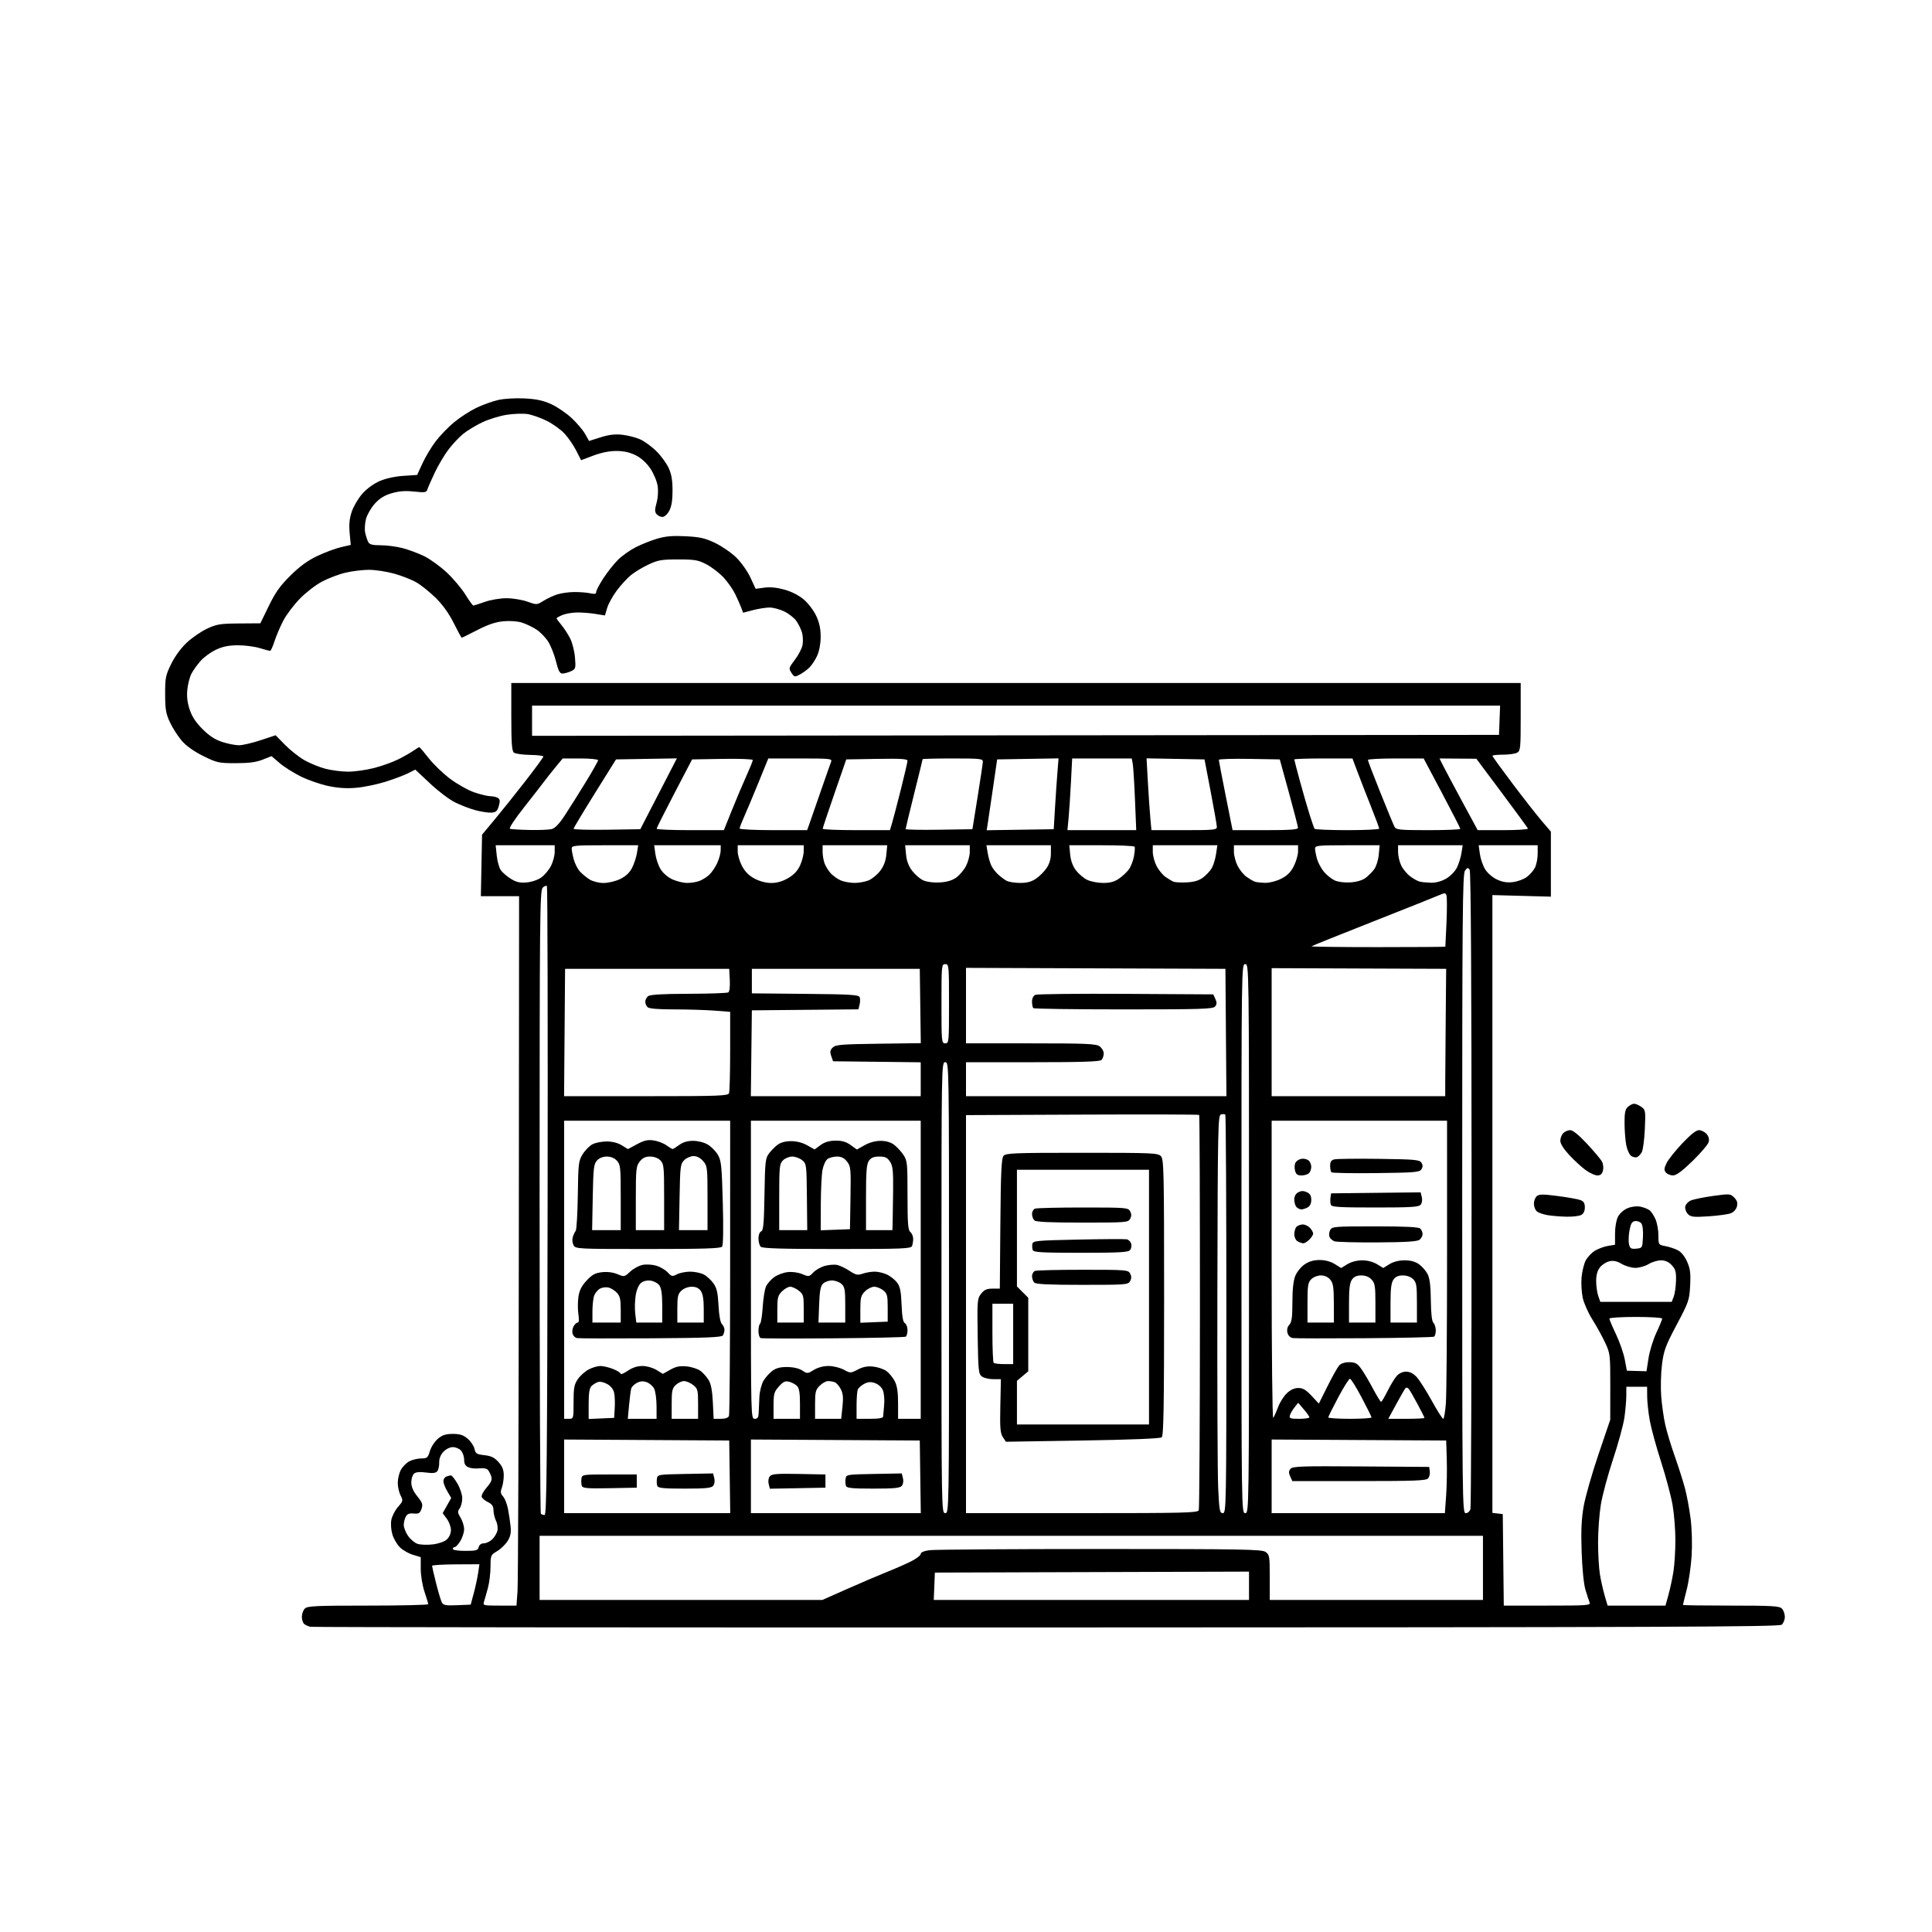 <svg version="1.1" xmlns="http://www.w3.org/2000/svg" xmlns:xlink="http://www.w3.org/1999/xlink" width="1024" height="1024" viewBox="0 0 1024 1024"><path stroke="none" fill="black" fill-rule="evenodd" d="M554.596,862.59C341.143,862.639 165.6,862.478 164.5,862.232C163.4,861.986 161.938,861.328 161.25,860.77C160.562,860.212 160.0,858.492 160.0,856.949C160.0,855.406 160.707,853.436 161.571,852.571C162.934,851.208 167.379,851.0 195.071,851.0C212.632,851.0 226.989,850.663 226.975,850.25C226.962,849.837 226.062,846.843 224.975,843.595C223.857,840.253 223.0,835.004 223.0,831.503L223.0,825.317L218.833,824.068C216.541,823.381 213.432,821.585 211.923,820.077C210.415,818.568 208.632,815.502 207.961,813.264C207.267,810.949 207.034,807.633 207.42,805.575C207.793,803.585 209.381,800.496 210.949,798.711C213.639,795.647 213.717,795.308 212.336,792.672C211.531,791.136 210.85,788.185 210.821,786.113C210.792,784.042 211.504,780.927 212.401,779.191C213.299,777.454 215.354,775.351 216.967,774.517C218.581,773.683 221.427,773.0 223.292,773.0C226.372,773.0 226.792,772.639 227.86,769.074C228.507,766.914 230.413,763.989 232.095,762.574C234.46,760.584 236.252,760.0 240,760.0C243.725,760.0 245.542,760.585 247.85,762.527C249.502,763.917 251.135,766.336 251.479,767.903C252.034,770.432 252.629,770.811 256.77,771.278C260.351,771.681 262.082,772.527 264.218,774.917C266.258,777.201 267.0,779.077 267.0,781.951C267,784.106 266.537,787.087 265.972,788.575C265.153,790.727 265.288,791.661 266.631,793.145C267.559,794.17 268.733,797.145 269.239,799.755C269.745,802.365 270.367,806.525 270.622,809.0C270.97,812.384 270.575,814.316 269.033,816.789C267.905,818.598 265.411,821.005 263.491,822.138C260.107,824.134 260,824.387 259.988,830.349C259.982,833.732 259.375,838.75 258.64,841.5C257.905,844.25 256.98,847.513 256.584,848.75C255.875,850.969 255.988,851.0 264.803,851.0L273.742,851.0L274.301,843.25C274.608,838.987 274.919,754.388 274.992,655.25L275.125,475L264.995,475.0L254.865,475.0L255.183,458.693L255.5,442.386L262.122,434.443C265.765,430.074 273.077,420.928 278.372,414.119C283.668,407.309 288.0,401.396 288.0,400.979C288.0,400.561 284.784,400.171 280.854,400.111C276.923,400.051 273.098,399.497 272.354,398.879C271.308,398.011 271.0,393.69 271.0,379.878L271.0,362.0L538.5,362.0L806.0,362.0L806.0,379.965C806.0,396.703 805.868,398 804.066,398.965C803.002,399.534 799.627,400 796.566,400C793.505,400 791.0,400.265 791.0,400.59C791,400.914 795.803,407.552 801.673,415.34C807.543,423.128 814.518,432.036 817.173,435.136L822,440.772L822.0,458.007L822.0,475.243L806.5,474.827L791.0,474.41L791.0,638.139L791.0,801.867L793.75,802.184L796.5,802.5L796.768,826.75L797.036,851.0L820.125,851.0C841.722,851.0 843.168,850.887 842.495,849.25C842.099,848.288 841.107,845.25 840.29,842.5C839.413,839.547 838.597,831.359 838.297,822.5C837.921,811.42 838.199,805.137 839.358,798.457C840.222,793.484 843.748,781.109 847.195,770.957L853.461,752.5L853.481,735.0C853.5,717.942 853.43,717.35 850.724,711.567C849.197,708.304 846.156,702.797 843.966,699.329C841.776,695.861 839.483,690.686 838.87,687.828C838.257,684.971 837.986,680.088 838.268,676.979C838.55,673.869 839.527,669.881 840.439,668.118C841.351,666.354 843.538,664.026 845.299,662.943C847.059,661.861 850.188,660.698 852.25,660.36L856,659.744L856.0,653.823C856,650.403 856.662,646.621 857.566,644.872C858.452,643.159 860.649,641.209 862.619,640.386C864.682,639.524 867.411,639.177 869.303,639.535C871.061,639.869 873.283,640.719 874.239,641.423C875.196,642.128 876.659,644.332 877.489,646.32C878.32,648.309 879.0,652.15 879,654.857C879,659.743 879.026,659.782 882.715,660.474C884.759,660.858 887.723,661.84 889.303,662.657C891.065,663.568 892.96,665.916 894.205,668.73C895.859,672.47 896.155,674.813 895.808,681.409C895.401,689.122 895.068,690.091 888.677,702.133C882.766,713.273 881.846,715.755 880.897,723.133C880.304,727.735 880.112,735.325 880.469,740.0C880.826,744.675 881.797,751.513 882.627,755.196C883.457,758.879 885.7,766.304 887.613,771.696C889.525,777.088 891.95,784.685 893.003,788.577C894.056,792.469 895.439,799.894 896.076,805.077C896.753,810.579 896.967,818.744 896.589,824.701C896.234,830.312 895.056,838.371 893.972,842.611C892.887,846.851 892,850.473 892.0,850.66C892.0,850.847 903.443,851.0 917.429,851.0C939.212,851.0 943.082,851.225 944.429,852.571C945.293,853.436 946.0,855.406 946,856.949C946,858.492 945.256,860.373 944.346,861.128C942.951,862.285 881.974,862.514 554.596,862.59zM242.296,850.793L249.476,850.5L251.09,844.5C251.977,841.2 253.02,836.38 253.407,833.789L254.111,829.078L241.555,829.142C234.65,829.177 229.0,829.523 229.0,829.912C229.0,830.301 229.953,834.417 231.118,839.06C232.283,843.702 233.659,848.307 234.176,849.293C234.971,850.808 236.225,851.04 242.296,850.793zM867.396,851.0L882.736,851.0L884.327,845.25C885.202,842.087 886.383,836.575 886.952,833.0C887.52,829.425 887.988,821.946 887.992,816.381C887.997,810.816 887.324,802.383 886.497,797.643C885.67,792.902 882.925,782.606 880.396,774.762C877.867,766.918 875.184,757.125 874.434,753.0C873.684,748.875 873.054,743.138 873.035,740.25L873.0,735.0L867.5,735.0L862.0,735.0L861.98,739.75C861.969,742.362 861.511,747.611 860.961,751.414C860.411,755.216 857.707,765.116 854.952,773.414C852.197,781.711 849.282,792.55 848.475,797.5C847.668,802.45 847.009,811.45 847.01,817.5C847.011,823.55 847.446,831.153 847.977,834.395C848.508,837.637 849.643,842.699 850.499,845.645L852.056,851.0L867.396,851.0zM360.937,848.0L435.874,848.0L449.483,841.972C456.967,838.656 466.472,834.6 470.605,832.958C474.738,831.317 480.342,828.847 483.059,827.47C485.777,826.093 488.0,824.36 488.0,823.619C488.0,822.774 489.731,822.035 492.64,821.636C495.191,821.286 535.816,821.0 582.917,821.0C658.808,821.0 668.808,821.177 670.777,822.557C672.863,824.018 673.0,824.848 673.0,836.057L673.0,848.0L729.5,848.0L786.0,848.0L786.0,831.0L786.0,814.0L536.0,814.0L286.0,814.0L286.0,831.0L286.0,848.0L360.937,848.0zM578.456,848.0L662.0,848.0L662.0,840.494L662.0,832.989L578.75,833.244L495.5,833.5L495.206,840.75L494.912,848.0L578.456,848.0zM246.594,822.0C252.346,822.0 253.254,821.745 253.71,820.0C254.033,818.766 255.074,818.0 256.428,818.0C257.635,818.0 259.602,817.088 260.799,815.972C261.996,814.857 263.263,812.799 263.615,811.399C263.97,809.982 263.67,807.665 262.938,806.176C262.214,804.704 261.594,802.161 261.561,800.524C261.515,798.282 260.807,797.214 258.686,796.189C257.138,795.441 255.628,794.194 255.33,793.417C255.032,792.641 256.204,790.392 257.935,788.421C260.254,785.78 260.908,784.265 260.419,782.668C260.054,781.476 259.273,779.898 258.683,779.163C258.012,778.326 256.282,777.988 254.056,778.258C252.1,778.496 249.488,778.237 248.25,777.684C246.638,776.964 246.0,775.826 246.0,773.668C246.0,772.012 245.255,769.835 244.345,768.829C243.435,767.823 241.488,767.0 240.019,767.0C238.47,767.0 236.371,768.04 235.021,769.477C233.506,771.091 232.726,773.085 232.787,775.198C232.837,776.982 232.375,779.048 231.76,779.79C230.948,780.767 229.306,780.955 225.791,780.471C222.545,780.025 220.454,780.208 219.47,781.025C218.662,781.696 218.0,783.791 218.0,785.681C218.0,788.047 218.992,790.352 221.185,793.081C223.927,796.493 224.235,797.424 223.394,799.772C222.572,802.068 221.92,802.452 219.274,802.195C216.959,801.97 215.849,802.414 215.065,803.879C214.479,804.973 214.0,806.957 214.0,808.286C214.0,809.616 215.012,812.199 216.25,814.025C217.488,815.851 219.769,817.766 221.32,818.279C222.87,818.793 226.525,818.915 229.441,818.551C232.598,818.156 235.604,817.086 236.871,815.905C238.13,814.733 239.0,812.695 239.0,810.921C239.0,809.27 238.016,806.589 236.814,804.963L234.628,802.006L236.895,797.973L239.162,793.94L237.081,790.413C235.936,788.473 235.0,786.06 235.0,785.05C235.0,784.04 235.712,782.941 236.582,782.607C237.452,782.273 238.558,782.0 239.04,782.0C239.521,782.0 241.06,783.952 242.458,786.338C243.859,788.729 245.0,792.233 245.0,794.147C245.0,796.056 244.382,798.462 243.628,799.495C242.443,801.115 242.511,801.79 244.124,804.436C245.152,806.121 245.993,808.85 245.993,810.5C245.993,812.15 245.101,814.962 244.011,816.75C242.921,818.538 241.573,820.0 241.015,820.0C240.457,820.0 240.0,820.45 240.0,821.0C240.0,821.566 242.865,822.0 246.594,822.0zM288.661,803.0C289.758,803.0 290.033,774.13 290.244,636.75C290.385,545.312 290.224,470.134 289.886,469.686C289.548,469.238 288.535,469.607 287.636,470.507C286.135,472.008 286.0,485.707 286.0,636.905C286.0,727.524 286.3,801.967 286.667,802.333C287.033,802.7 287.931,803.0 288.661,803.0zM343.022,802.0L387.043,802.0L386.772,782.75L386.5,763.5L342.75,763.239L299.0,762.979L299.0,782.489L299.0,802.0L343.022,802.0zM443.022,802.0L488.043,802.0L487.772,782.75L487.5,763.5L442.75,763.24L398.0,762.979L398.0,782.49L398.0,802.0L443.022,802.0zM501.0,802.0C502.989,802.0 503.0,801.333 503.0,682.5C503.0,563.667 502.989,563.0 501.0,563.0C499.011,563.0 499.0,563.667 499.0,682.5C499.0,801.333 499.011,802.0 501.0,802.0zM573.393,802.0C627.69,802.0 634.854,801.822 635.376,800.463C635.7,799.618 635.977,752.222 635.991,695.138C636.005,638.054 635.825,591.158 635.592,590.925C635.358,590.691 607.455,590.619 573.584,590.765L512.0,591.03L512.0,696.515L512.0,802.0L573.393,802.0zM648.152,802.0C649.938,802.0 650.0,798.443 650.0,696.667C650.0,638.733 649.749,591.082 649.442,590.775C649.135,590.469 648.11,590.42 647.164,590.667C645.554,591.088 645.43,597.056 645.235,683.309C645.12,734.014 645.313,781.462 645.665,788.75C646.243,800.739 646.48,802.0 648.152,802.0zM660.0,802.0C661.991,802.0 662.0,801.333 662.0,656.5C662.0,511.667 661.991,511.0 660.0,511.0C658.009,511.0 658.0,511.667 658.0,656.5C658.0,801.333 658.009,802.0 660.0,802.0zM719.907,802.0L765.813,802.0L766.476,792.75C766.841,787.663 766.995,779.0 766.82,773.5L766.5,763.5L720.25,763.24L674.0,762.98L674.0,782.49L674.0,802.0L719.907,802.0zM776.883,802.0C777.989,802.0 779.018,801.071 779.375,799.75C779.71,798.513 779.975,722.125 779.964,630.0C779.95,521.113 779.596,461.975 778.953,461.0C778.096,459.703 777.762,459.762 776.481,461.441C775.186,463.138 775.0,484.7 775.0,632.691C775.0,797.838 775.046,802.0 776.883,802.0zM323.229,788.778C311.482,789.006 308.86,788.798 308.4,787.6C308.093,786.8 307.99,785.1 308.171,783.823C308.498,781.514 308.59,781.5 323.0,781.5L337.5,781.5L337.5,785.0L337.5,788.5L323.229,788.778zM362.846,789.0C351.72,789.0 348.828,788.714 348.39,787.573C348.088,786.788 347.99,785.1 348.171,783.823C348.496,781.527 348.672,781.497 363.224,781.223L377.949,780.947L378.586,783.486C378.955,784.955 378.703,786.653 377.989,787.513C377.005,788.699 373.936,789.0 362.846,789.0zM422.776,788.777L408.051,789.053L407.414,786.514C407.042,785.031 407.3,783.344 408.033,782.46C409.067,781.214 411.781,780.996 423.395,781.223L437.5,781.5L437.5,785.0L437.5,788.5L422.776,788.777zM462.846,789.0C451.72,789.0 448.828,788.714 448.39,787.573C448.088,786.788 447.99,785.1 448.171,783.823C448.496,781.527 448.672,781.497 463.224,781.223L477.949,780.947L478.586,783.486C478.955,784.955 478.703,786.653 477.989,787.513C477.005,788.699 473.936,789.0 462.846,789.0zM720.356,785.0L684.957,785.0L683.832,782.53C682.969,780.637 683.005,779.699 683.986,778.517C685.103,777.171 689.848,777.009 721.383,777.238L757.5,777.5L757.827,779.805C758.006,781.073 757.614,782.76 756.954,783.555C755.95,784.765 750.003,785.0 720.356,785.0zM573.816,763.5L533.148,764.155L531.52,761.671C530.17,759.61 529.944,756.786 530.196,745.092L530.5,730.997L526.441,730.998C524.209,730.999 521.509,730.362 520.441,729.582C518.652,728.275 518.476,726.613 518.194,708.289C517.901,689.283 517.98,688.295 520.016,685.707C521.679,683.593 522.998,683.0 526.035,683.0L529.925,683.0L530.213,648.652C530.441,621.335 530.781,613.966 531.872,612.652C533.107,611.166 537.287,611.0 573.467,611.0C611.164,611.0 613.794,611.115 615.345,612.829C616.853,614.495 617.0,621.137 617.0,687.706C617.0,745.183 616.732,760.978 615.742,761.799C614.943,762.462 599.637,763.083 573.816,763.5zM574.0,755.0L609.0,755.0L609.0,687.5L609.0,620.0L574.0,620.0L539.0,620.0L539.0,650.923L539.0,681.846L542.0,684.846L545.0,687.846L545.0,707.334L545.0,726.822L542.0,729.347L539.0,731.871L539.0,743.435L539.0,755.0L574.0,755.0zM301.5,752.0C303.978,752.0 304.0,751.923 304.0,743.148C304.0,735.611 304.334,733.806 306.25,730.999C307.488,729.187 310.068,726.87 311.984,725.852C313.901,724.833 316.704,724.0 318.214,724.0C319.724,724.0 322.769,724.724 324.98,725.609C327.191,726.493 329.0,727.635 329.0,728.145C329.0,728.655 330.679,727.931 332.732,726.536C335.201,724.858 337.824,724.001 340.482,724.004C342.788,724.006 345.957,724.896 347.92,726.092L351.34,728.177L355.266,725.971C358.278,724.278 360.299,723.87 363.944,724.221C366.558,724.472 369.851,725.537 371.264,726.589C372.676,727.64 374.636,729.85 375.62,731.5C376.848,733.56 377.539,737.239 377.826,743.25L378.245,752.0L382.015,752.0C384.494,752.0 385.989,751.47 386.379,750.454C386.706,749.604 386.979,714.054 386.987,671.454L387.002,594.0L343.001,594.0L299.0,594.0L299.0,673.0L299.0,752.0L301.5,752.0zM318.75,751.796L325.5,751.5L325.815,746.503C325.988,743.754 325.873,740.137 325.559,738.465C325.192,736.504 323.921,734.794 321.983,733.649C320.246,732.623 318.139,732.139 316.994,732.502C315.904,732.848 314.334,733.809 313.506,734.637C312.416,735.726 312.0,738.348 312.0,744.117L312.0,752.091L318.75,751.796zM340.371,752.0L348.0,752.0L347.985,745.25C347.977,741.538 347.405,737.382 346.714,736.017C346.023,734.651 344.242,733.106 342.756,732.583C340.832,731.907 339.331,732.02 337.544,732.977C336.163,733.716 334.823,735.036 334.567,735.91C334.31,736.785 333.795,740.763 333.421,744.75L332.742,752.0L340.371,752.0zM363.0,752.0L370.0,752.0L370.0,744.073C370.0,736.7 369.816,736 367.365,734.073C365.916,732.933 363.751,732.0 362.554,732.0C361.357,732.0 359.392,732.918 358.189,734.039C356.291,735.807 356.0,737.137 356.0,744.039L356.0,752.0L363.0,752.0zM400.0,752.0C401.564,752.0 402.027,751.292 402.123,748.75C402.191,746.962 402.361,743.161 402.5,740.303C402.64,737.444 403.597,733.666 404.627,731.907C405.657,730.148 407.772,727.762 409.326,726.605C411.379,725.075 413.567,724.515 417.326,724.554C420.543,724.588 423.53,725.287 425.224,726.402C427.867,728.143 428.047,728.134 431.342,726.098C433.441,724.8 436.413,724.0 439.133,724.0C441.578,724.0 445.141,724.864 447.16,725.946C450.766,727.878 450.816,727.878 454.645,725.88C457.4,724.444 459.746,723.999 462.864,724.325C465.265,724.575 468.415,725.649 469.864,726.711C471.314,727.773 473.287,730.185 474.248,732.071C475.494,734.514 475.997,737.872 475.998,743.75L476.0,752.0L482.0,752.0L488.0,752.0L488.0,673.0L488.0,594.0L443.0,594.0L398.0,594.0L398.0,673.0C398.0,751.333 398.017,752.0 400.0,752.0zM417.0,752.0L424.0,752.0L424.0,744.071C424.0,738.2 423.593,735.735 422.43,734.573C421.567,733.709 419.69,732.709 418.26,732.35C416.159,731.823 415.116,732.306 412.83,734.865C410.296,737.7 410.0,738.762 410.0,745.016L410.0,752.0L417.0,752.0zM438.92,752.0L445.841,752.0L446.521,745.645C447.041,740.797 446.831,738.574 445.638,736.267C444.778,734.603 443.346,732.963 442.455,732.621C441.565,732.28 439.953,732.0 438.873,732.0C437.793,732.0 435.805,733.105 434.455,734.455C432.282,736.627 432.0,737.777 432.0,744.455L432.0,752.0L438.92,752.0zM461.0,752.0C465.889,752.0 468.025,751.623 468.084,750.75C468.13,750.062 468.373,747.274 468.624,744.554C468.875,741.834 468.57,738.376 467.946,736.869C467.286,735.275 465.559,733.693 463.816,733.086C461.529,732.288 460.161,732.383 458.031,733.484C456.497,734.277 454.963,735.654 454.621,736.545C454.28,737.435 454.0,741.277 454.0,745.082L454.0,752.0L461.0,752.0zM674.835,751.45C675.294,750.928 676.427,748.439 677.352,745.92C678.278,743.401 680.368,740.064 681.996,738.503C683.976,736.607 686.008,735.667 688.128,735.667C690.556,735.667 692.203,736.635 695.156,739.801L699.012,743.936L703.615,734.718C706.147,729.648 708.914,724.712 709.764,723.75C710.725,722.662 712.746,722.0 715.104,722.0C718.225,722.0 719.325,722.577 721.304,725.25C722.627,727.038 725.444,731.763 727.565,735.75C729.686,739.737 731.682,743.0 732.002,743.0C732.321,743.0 733.867,740.413 735.437,737.25C737.007,734.087 739.204,730.487 740.32,729.25C741.544,727.892 743.508,727.0 745.273,727.0C747.2,727.0 749.102,727.971 750.849,729.847C752.307,731.413 755.895,737.038 758.822,742.347C761.749,747.656 764.5,752.0 764.935,752.0C765.369,752.0 766.005,748.288 766.348,743.75C766.691,739.212 766.971,703.663 766.969,664.75L766.967,594.0L720.483,594.0L674.0,594.0L674.0,673.2C674.0,716.76 674.376,751.972 674.835,751.45zM688.594,752.0C691.567,752.0 694.0,751.646 694.0,751.212C694.0,750.779 692.66,748.866 691.023,746.962L688.046,743.5L686.077,746.0C684.993,747.375 683.9,749.288 683.647,750.25C683.251,751.758 683.936,752.0 688.594,752.0zM715.5,752.0C721.825,752.0 726.974,751.663 726.943,751.25C726.912,750.837 724.537,746.06 721.666,740.633C718.796,735.207 716.019,730.765 715.495,730.763C714.972,730.76 712.179,735.2 709.288,740.629C706.397,746.058 704.025,750.837 704.016,751.25C704.007,751.663 709.175,752.0 715.5,752.0zM745.41,752.0C750.684,752.0 755.0,751.786 755.0,751.525C755.0,751.264 753.368,748.001 751.374,744.275C749.379,740.549 747.283,736.918 746.716,736.208C746.149,735.497 745.359,735.272 744.961,735.708C744.563,736.143 742.343,739.987 740.028,744.25L735.819,752.0L745.41,752.0zM867.476,726.65L872.676,726.8L873.744,719.899C874.331,716.104 876.204,710.024 877.906,706.387C879.608,702.751 881.0,699.376 881.0,698.888C881.0,698.399 874.7,698.0 867.0,698.0C859.3,698.0 853.0,698.403 853.0,698.896C853.0,699.389 854.588,703.136 856.528,707.222C858.469,711.308 860.556,717.317 861.166,720.576L862.276,726.5L867.476,726.65zM532.167,723.0L537.0,723.0L537.0,707.0L537.0,691.0L531.5,691.0L526.0,691.0L526.0,706.333C526.0,714.767 526.3,721.967 526.667,722.333C527.033,722.7 529.508,723.0 532.167,723.0zM344.912,709.33C324.335,709.46 306.734,709.41 305.797,709.219C304.86,709.028 303.823,708.017 303.492,706.973C303.16,705.93 303.38,704.159 303.98,703.038C304.58,701.917 305.556,701.0 306.149,701.0C306.86,701.0 306.997,699.469 306.552,696.5C306.181,694.025 306.194,689.889 306.581,687.309C307.096,683.876 308.262,681.57 310.929,678.71C313.848,675.581 315.47,674.701 319.067,674.296C321.917,673.975 324.908,674.353 327.245,675.329C330.863,676.841 330.985,676.816 334.036,673.966C335.745,672.37 338.729,670.766 340.668,670.402C342.607,670.039 345.864,670.242 347.906,670.854C349.949,671.466 352.641,673.054 353.89,674.383C355.978,676.605 356.374,676.687 358.83,675.405C360.298,674.639 363.435,674.01 365.8,674.006C368.164,674.003 371.391,674.668 372.971,675.485C374.55,676.302 376.862,678.402 378.109,680.153C379.915,682.689 380.467,685.075 380.824,691.876C381.105,697.218 381.783,700.926 382.636,701.779C383.386,702.529 383.993,703.898 383.985,704.821C383.976,705.745 383.599,707.084 383.147,707.797C382.501,708.814 374.268,709.144 344.912,709.33zM441.749,709.332C421.192,709.493 403.839,709.446 403.186,709.229C402.534,709.011 402.0,707.322 402.0,705.476C402.0,703.629 402.386,701.88 402.857,701.588C403.329,701.297 403.954,697.333 404.246,692.779C404.539,688.226 405.329,683.31 406.002,681.855C406.675,680.4 408.592,678.199 410.261,676.965C411.931,675.731 415.156,674.511 417.428,674.255C419.887,673.978 423.03,674.404 425.189,675.306C428.682,676.765 428.904,676.731 431.094,674.4C432.346,673.068 435.147,671.499 437.319,670.914C439.491,670.329 442.446,670.137 443.884,670.486C445.323,670.836 448.225,672.25 450.333,673.63C453.636,675.791 454.589,675.99 457.232,675.069C458.919,674.481 461.791,674.0 463.615,674.0C465.44,674.0 468.41,674.712 470.216,675.582C472.022,676.452 474.4,678.365 475.5,679.832C477.071,681.928 477.575,684.43 477.852,691.5C478.1,697.868 478.612,700.734 479.602,701.3C480.371,701.74 481.0,703.4 481.0,704.991C481.0,706.581 480.578,708.142 480.063,708.461C479.548,708.779 462.307,709.171 441.749,709.332zM723.325,709.285C703.621,709.428 686.488,709.391 685.252,709.203C683.847,708.99 682.77,707.934 682.383,706.39C681.982,704.791 682.334,703.288 683.381,702.131C684.649,700.73 685.0,698.142 685.0,690.191C685.0,683.454 685.509,678.773 686.514,676.27C687.346,674.197 689.567,671.45 691.447,670.167C693.798,668.563 696.293,667.833 699.431,667.833C702.333,667.833 705.241,668.604 707.419,669.95L710.843,672.066L714.171,670.037C716.214,668.791 719.238,668.007 722.0,668.007C724.762,668.007 727.786,668.791 729.829,670.037L733.157,672.066L736.447,670.033C738.539,668.74 741.456,668.0 744.464,668.0C747.648,668.0 750.144,668.679 752.111,670.079C753.716,671.222 755.754,673.557 756.638,675.267C757.792,677.499 758.281,681.411 758.373,689.138C758.457,696.262 758.923,700.323 759.75,701.15C760.438,701.838 761.0,703.633 761.0,705.141C761.0,706.649 760.584,708.139 760.075,708.454C759.566,708.768 743.029,709.142 723.325,709.285zM321.5,701.0L329.0,701.0L329.0,694.189C329.0,688.728 328.598,686.945 326.972,685.201C325.857,684.004 323.874,682.755 322.565,682.427C321.257,682.099 319.223,682.346 318.045,682.976C316.868,683.606 315.476,685.249 314.952,686.626C314.428,688.003 314.0,691.801 314.0,695.065L314.0,701.0L321.5,701.0zM344.129,701.0L351.0,701.0L351.0,692.223C351.0,686.106 350.553,682.807 349.525,681.34C348.714,680.182 346.65,679.029 344.938,678.778C342.955,678.487 341.084,678.921 339.782,679.975C338.529,680.99 337.426,683.538 336.929,686.565C336.484,689.279 336.375,693.638 336.688,696.25L337.258,701.0L344.129,701.0zM366.0,701.0L373.0,701.0L373.0,693.723C373.0,688.754 372.506,685.74 371.443,684.223C370.377,682.7 368.862,682.0 366.632,682.0C364.739,682.0 362.462,682.853 361.189,684.039C359.315,685.785 359.0,687.151 359.0,693.539L359.0,701.0L366.0,701.0zM419.0,701.0L426.0,701.0L426.0,693.573C426.0,686.74 425.789,685.979 423.365,684.073C421.916,682.933 419.871,682.0 418.82,682.0C417.769,682.0 415.805,683.105 414.455,684.455C412.313,686.596 412.0,687.808 412.0,693.955L412.0,701.0L419.0,701.0zM440.903,701.0L448.0,701.0L448.0,691.655C448.0,683.56 447.731,682.066 445.987,680.488C444.88,679.486 442.609,678.667 440.939,678.667C439.27,678.667 437.139,679.432 436.202,680.367C434.899,681.67 434.419,684.285 434.153,691.534L433.807,701.0L440.903,701.0zM463.25,700.794L470.5,700.5L470.5,693.161C470.5,686.654 470.232,685.605 468.139,683.911C466.841,682.86 464.683,682.0 463.344,682.0C462.005,682.0 459.805,683.105 458.455,684.455C456.31,686.599 456.0,687.805 456.0,693.998L456.0,701.088L463.25,700.794zM700.0,701.0L707.0,701.0L706.967,690.75C706.939,682.221 706.618,680.122 705.056,678.25C703.853,676.807 702.071,676.0 700.09,676.0C698.333,676.0 696.137,676.863 695.0,678.0C693.254,679.746 693.0,681.333 693.0,690.5L693.0,701.0L700.0,701.0zM722.0,701.0L729.0,701.0L729.0,690.689C729.0,681.694 728.74,680.098 726.961,678.189C725.635,676.765 723.732,676.0 721.518,676.0C719.133,676.0 717.647,676.666 716.557,678.223C715.393,679.884 715.0,683.039 715.0,690.723L715.0,701.0L722.0,701.0zM744.0,701.0L751.0,701.0L751.0,690.5C751.0,681.333 750.746,679.746 749.0,678.0C747.774,676.774 745.667,676.0 743.557,676.0C741.132,676.0 739.653,676.658 738.557,678.223C737.393,679.884 737.0,683.039 737.0,690.723L737.0,701.0L744.0,701.0zM867.123,690.0L886.05,690.0L887.112,687.25C887.696,685.737 888.24,681.94 888.32,678.812C888.441,674.062 888.068,672.702 886.058,670.562C884.418,668.816 882.6,668.0 880.35,668.0C878.534,668.0 875.575,668.898 873.774,669.996C871.973,671.094 868.838,671.994 866.807,671.996C864.776,671.998 861.524,671.062 859.581,669.915C857.048,668.421 855.195,668.018 853.036,668.492C851.38,668.856 849.119,670.305 848.012,671.712C846.642,673.454 846.0,675.774 846.0,678.986C846.0,681.579 846.494,685.119 847.098,686.851L848.196,690.0L867.123,690.0zM573.665,681.0C556.126,681.0 549.067,680.667 548.2,679.8C547.54,679.14 547.0,677.613 547.0,676.407C547.0,675.201 547.712,673.941 548.582,673.607C549.452,673.273 560.911,673.0 574.047,673.0C596.906,673.0 597.976,673.086 599.0,675.0C599.76,676.421 599.76,677.579 599.0,679.0C597.975,680.916 596.906,681.0 573.665,681.0zM572.846,664.0C552.076,664.0 547.845,663.76 547.384,662.558C547.08,661.766 546.987,660.303 547.178,659.308C547.497,657.641 549.39,657.461 571.512,657.0C584.705,656.725 596.273,656.661 597.217,656.858C598.161,657.055 599.211,658.089 599.549,659.156C599.888,660.223 599.623,661.749 598.96,662.548C597.966,663.746 593.402,664.0 572.846,664.0zM343.413,662.0C305.857,662.0 305.048,661.958 303.98,659.962C303.38,658.841 303.194,656.929 303.567,655.712C303.94,654.496 304.64,653.003 305.124,652.396C305.607,651.789 306.114,643.239 306.251,633.396C306.485,616.586 306.642,615.271 308.847,611.726C310.137,609.65 312.477,607.287 314.047,606.476C315.616,605.664 319.007,605.0 321.582,605.0C324.536,605.0 327.472,605.747 329.537,607.023L332.809,609.045L337.655,606.45C341.483,604.399 343.34,603.981 346.5,604.457C348.7,604.789 351.719,605.946 353.21,607.03C354.7,608.113 356.18,609.0 356.5,609.0C356.82,609.0 358.4,608.025 360.012,606.833C361.973,605.383 364.398,604.667 367.343,604.667C369.9,604.667 373.145,605.485 375.087,606.619C376.925,607.692 379.345,610.13 380.465,612.035C382.285,615.135 382.563,617.819 383.1,637.5C383.473,651.188 383.333,659.972 382.728,660.75C381.98,661.711 372.901,662.0 343.413,662.0zM443.593,662.0C414.443,662.0 404.093,661.693 403.2,660.8C402.54,660.14 402.0,658.163 402.0,656.407C402.0,654.552 402.603,652.983 403.439,652.662C404.605,652.214 404.937,648.513 405.189,633.125C405.473,615.784 405.679,613.901 407.562,611.382C408.696,609.865 410.766,607.771 412.162,606.728C413.796,605.509 416.345,604.833 419.316,604.833C422.219,604.833 425.384,605.65 427.847,607.034L431.763,609.235L434.866,606.941C437.025,605.344 439.418,604.624 442.735,604.573C446.236,604.519 448.386,605.132 450.841,606.883L454.182,609.266L458.274,606.966C460.803,605.545 464.029,604.667 466.721,604.667C469.516,604.667 472.048,605.386 473.788,606.675C475.28,607.78 477.512,610.172 478.75,611.99C480.88,615.12 481.0,616.267 481.0,633.525C481.0,648.51 481.267,651.977 482.5,653.0C483.325,653.685 484.0,655.278 484.0,656.541C484.0,657.803 483.727,659.548 483.393,660.418C482.854,661.823 478.409,662.0 443.593,662.0zM867.284,661.811C870.462,661.504 870.504,661.431 870.802,655.666C870.986,652.127 870.627,649.255 869.89,648.367C869.222,647.562 867.738,647.038 866.594,647.202C864.971,647.434 864.322,648.546 863.648,652.251C863.172,654.863 863.073,658.153 863.426,659.561C863.973,661.739 864.549,662.075 867.284,661.811zM690.75,658.97C690.062,658.953 688.712,658.481 687.75,657.92C686.755,657.34 686.0,655.715 686.0,654.15C686.0,652.638 686.54,650.86 687.2,650.2C687.86,649.54 689.365,649.0 690.545,649.0C691.725,649.0 693.435,649.823 694.345,650.829C695.255,651.835 696.0,653.185 696.0,653.829C696.0,654.473 695.1,655.9 694.0,657.0C692.9,658.1 691.438,658.986 690.75,658.97zM730.048,658.5C718.605,658.573 708.35,658.304 707.26,657.9C706.17,657.497 704.992,656.422 704.643,655.511C704.293,654.6 704.471,652.988 705.039,651.928C706.011,650.111 707.379,650.0 728.835,650.0C745.208,650.0 751.937,650.337 752.8,651.2C753.46,651.86 754.0,653.155 754.0,654.078C754.0,655 753.292,656.343 752.427,657.06C751.257,658.032 745.53,658.4 730.048,658.5zM321.417,652.0L329.0,652.0L329.0,634.689C329.0,618.649 328.85,617.216 326.961,615.189C325.658,613.79 323.729,613.0 321.616,613.0C319.527,613.0 317.609,613.774 316.405,615.103C314.716,616.967 314.462,619.178 314.167,634.603L313.835,652.0L321.417,652.0zM344.5,652.0L352.0,652.0L352.0,634.5C352.0,618.333 351.848,616.848 350.0,615.0C348.778,613.778 346.667,613.0 344.573,613.0C342.061,613.0 340.591,613.704 339.073,615.635C337.162,618.064 337.0,619.587 337.0,635.135L337.0,652.0L344.5,652.0zM367.436,652.0L375.0,652.0L375.0,635.056C375.0,618.804 374.906,618.002 372.694,615.431C371.217,613.714 369.384,612.75 367.597,612.75C366.062,612.75 363.837,613.718 362.653,614.9C360.641,616.91 360.479,618.192 360.186,634.525L359.871,652.0L367.436,652.0zM420.425,652.0L427.851,652.0L427.675,634.411C427.504,617.232 427.445,616.777 425.139,614.911C423.841,613.86 421.478,613.0 419.889,613.0C418.3,613.0 416.1,613.9 415.0,615.0C413.152,616.848 413.0,618.333 413.0,634.5L413.0,652.0L420.425,652.0zM442.75,651.792L450.5,651.5L450.773,634.915C451.03,619.366 450.916,618.163 448.951,615.665C447.452,613.759 445.933,613.0 443.619,613.0C441.839,613.0 439.577,613.589 438.592,614.309C437.607,615.029 436.416,617.617 435.944,620.059C435.473,622.502 435.068,630.706 435.044,638.292L435.0,652.084L442.75,651.792zM466.0,652.0L473.0,652.0L473.116,648.25C473.181,646.188 473.293,638.63 473.366,631.456C473.479,620.503 473.216,617.979 471.727,615.706C470.299,613.526 469.192,613.0 466.034,613.0C463.116,613.0 461.715,613.569 460.557,615.223C459.294,617.026 459.0,620.703 459.0,634.723L459.0,652.0L466.0,652.0zM573.665,648.0C556.126,648.0 549.067,647.667 548.2,646.8C547.54,646.14 547.0,644.613 547.0,643.407C547.0,642.201 547.712,640.941 548.582,640.607C549.452,640.273 560.911,640.0 574.047,640.0C596.906,640.0 597.976,640.086 599.0,642.0C599.76,643.421 599.76,644.579 599.0,646.0C597.975,647.916 596.906,648.0 573.665,648.0zM830.316,644.875C827.117,644.806 822.626,644.443 820.337,644.069C818.047,643.695 815.459,642.796 814.587,642.072C813.714,641.348 813.0,639.515 813.0,638.0C813.0,636.485 813.699,634.665 814.552,633.956C815.815,632.909 817.906,632.904 825.734,633.928C831.03,634.621 836.407,635.584 837.682,636.069C839.393,636.72 840.0,637.734 840.0,639.94C840.0,641.872 839.316,643.296 838.066,643.965C837.002,644.534 833.514,644.944 830.316,644.875zM905.545,644.675C897.654,645.193 896.178,645.036 894.655,643.512C893.686,642.544 893.03,640.799 893.197,639.635C893.364,638.471 894.625,636.994 896.0,636.353C897.375,635.712 902.675,634.608 907.777,633.899C916.754,632.652 917.122,632.678 919.158,634.714C920.711,636.266 921.09,637.507 920.603,639.444C920.21,641.01 918.88,642.475 917.308,643.073C915.858,643.624 910.565,644.345 905.545,644.675zM689.766,641.0C689.015,641.0 687.86,640.46 687.2,639.8C686.54,639.14 686.0,637.356 686.0,635.835C686.0,634.039 686.745,632.672 688.126,631.932C689.67,631.106 690.904,631.091 692.626,631.876C694.353,632.662 695.0,633.771 695.0,635.943C695.0,637.872 694.315,639.296 693.066,639.965C692.002,640.534 690.517,641.0 689.766,641.0zM728.846,640.0C709.924,640.0 705.842,639.752 705.39,638.573C705.088,637.788 704.99,636.1 705.171,634.823L705.5,632.5L729.226,632.232L752.953,631.964L753.588,634.495C753.954,635.955 753.701,637.655 752.989,638.513C751.963,639.75 747.901,640.0 728.846,640.0zM689.819,623.0C687.643,623.0 686.893,622.422 686.372,620.345C686.005,618.885 686.155,616.973 686.705,616.095C687.255,615.218 688.696,614.353 689.907,614.173C691.119,613.994 692.76,614.386 693.555,615.046C694.35,615.705 695.0,617.225 695.0,618.422C695.0,619.62 694.46,621.14 693.8,621.8C693.14,622.46 691.349,623.0 689.819,623.0zM846.631,623.0C845.349,623.0 842.545,621.719 840.4,620.152C838.255,618.586 834.362,615.006 831.75,612.195C828.743,608.961 827.0,606.179 827.0,604.614C827.0,603.255 827.707,601.436 828.571,600.571C829.436,599.707 831.104,599.0 832.279,599.0C833.643,599.0 836.857,601.62 841.17,606.25C844.885,610.237 848.449,614.478 849.09,615.673C849.731,616.868 849.964,619.006 849.609,620.423C849.145,622.27 848.302,623.0 846.631,623.0zM886.737,623.0C885.366,623.0 883.667,622.303 882.96,621.452C881.905,620.181 881.964,619.299 883.287,616.525C884.173,614.666 887.901,609.963 891.57,606.073C895.95,601.429 899.006,599.0 900.466,599.0C901.689,599.0 903.488,599.882 904.464,600.96C905.603,602.219 906.027,603.754 905.651,605.255C905.329,606.539 901.502,611.057 897.147,615.295C891.57,620.723 888.493,623.0 886.737,623.0zM729.326,621.768C716.7,621.915 706.061,621.728 705.685,621.351C705.308,620.975 705.0,619.4 705.0,617.852C705.0,615.764 705.58,614.896 707.25,614.486C708.487,614.183 719.126,614.062 730.892,614.217C749.992,614.47 752.402,614.687 753.387,616.25C754.191,617.526 754.191,618.474 753.387,619.75C752.397,621.32 749.928,621.527 729.326,621.768zM867.625,613.314C866.838,613.616 865.431,613.304 864.498,612.622C863.565,611.94 862.416,609.383 861.944,606.941C861.473,604.498 861.068,599.307 861.044,595.405C861.009,589.764 861.375,587.971 862.829,586.655C863.835,585.745 865.309,585.0 866.106,585.0C866.903,585.0 868.611,585.74 869.902,586.644C872.159,588.225 872.232,588.677 871.797,598.394C871.548,603.952 870.83,609.46 870.2,610.632C869.571,611.805 868.412,613.012 867.625,613.314zM342.38,581.0C381.038,581.0 385.852,580.827 386.393,579.418C386.727,578.548 387.0,568.49 387.0,557.066L387.0,536.296L378.75,535.654C374.212,535.301 364.627,535.009 357.45,535.006C348.641,535.002 344.01,534.61 343.2,533.8C342.54,533.14 342.0,531.845 342.0,530.922C342.0,530 342.664,528.694 343.476,528.02C344.526,527.149 350.717,526.777 364.933,526.733C375.922,526.699 385.408,526.366 386.012,525.993C386.668,525.587 386.987,522.94 386.805,519.407L386.5,513.5L343.0,513.5L299.5,513.5L299.237,547.25L298.973,581.0L342.38,581.0zM442.981,581.0L488.0,581.0L488.0,572.018L488.0,563.037L464.773,562.768L441.547,562.5L440.575,559.734C439.805,557.544 439.963,556.608 441.335,555.234C442.857,553.711 445.803,553.463 465.555,553.197L488.042,552.893L487.771,533.197L487.5,513.5L443.0,513.5L398.5,513.5L398.5,520.0L398.5,526.5L426.787,526.766C450.727,526.99 455.162,527.26 455.645,528.518C455.959,529.336 455.935,531.121 455.593,532.487L454.97,534.969L426.735,535.234L398.5,535.5L398.231,558.25L397.962,581.0L442.981,581.0zM581.013,581.0L650.027,581.0L649.763,547.25L649.5,513.5L580.75,513.243L512.0,512.986L512.0,532.993L512.0,553.0L546.277,553.0C575.683,553.0 580.871,553.221 582.777,554.557C584,555.413 585.0,557.123 585.0,558.357C585.0,559.591 584.46,561.14 583.8,561.8C582.912,562.688 573.422,563.0 547.3,563.0L512.0,563.0L512.0,572.0L512.0,581.0L581.013,581.0zM720.0,581.0L766.0,581.0L766.007,573.75C766.011,569.763 766.123,554.575 766.257,540.0L766.5,513.5L720.25,513.323L674.0,513.146L674.0,547.073L674.0,581.0L720.0,581.0zM501.0,553.0C502.937,553.0 503.0,552.333 503.0,532.0C503.0,511.667 502.937,511.0 501.0,511.0C499.063,511.0 499.0,511.667 499.0,532.0C499.0,552.333 499.063,553.0 501.0,553.0zM595.544,535.0C569.578,535.0 548.033,534.7 547.667,534.333C547.3,533.967 547.0,532.407 547.0,530.869C547.0,529.169 547.687,527.762 548.75,527.285C549.712,526.853 571.326,526.621 596.78,526.77L643.061,527.039L644.177,529.49C645.028,531.356 644.991,532.306 644.025,533.47C642.918,534.804 636.696,535.0 595.544,535.0zM730.333,502.0C749.95,502.0 766.03,501.887 766.067,501.75C766.104,501.613 766.381,495.772 766.682,488.771C766.984,481.771 766.968,475.359 766.647,474.522C766.131,473.177 765.685,473.17 762.782,474.459C760.977,475.26 745.107,481.59 727.515,488.526C709.924,495.461 695.336,501.33 695.099,501.568C694.861,501.806 710.717,502.0 730.333,502.0zM279.122,467.713C281.769,467.487 285.091,466.359 286.895,465.075C288.628,463.841 290.935,461.087 292.023,458.956C293.11,456.824 294.0,453.487 294.0,451.54L294.0,448.0L278.36,448.0L262.72,448.0L263.285,453.474C263.596,456.485 264.56,459.961 265.428,461.2C266.295,462.439 268.692,464.5 270.753,465.78C273.646,467.578 275.553,468.018 279.122,467.713zM319.934,467.996C322.406,467.998 326.294,467.068 328.718,465.895C331.677,464.462 333.687,462.574 335.007,459.986C336.074,457.895 337.241,454.342 337.601,452.092L338.256,448.0L320.628,448.0C304.504,448.0 303,448.149 303.006,449.75C303.009,450.712 303.502,453.3 304.101,455.5C304.701,457.7 306.161,460.572 307.346,461.883C308.531,463.194 310.85,465.105 312.5,466.129C314.245,467.213 317.354,467.994 319.934,467.996zM364.185,467.978C366.212,467.99 369.137,467.52 370.685,466.933C372.233,466.347 374.572,464.884 375.882,463.683C377.192,462.483 379.095,459.7 380.11,457.5C381.125,455.3 381.966,452.262 381.978,450.75L382.0,448.0L364.364,448.0L346.728,448.0L347.363,452.63C347.712,455.176 348.967,458.829 350.153,460.748C351.405,462.774 354.026,465.016 356.405,466.096C358.657,467.119 362.158,467.966 364.185,467.978zM408.819,468.0C411.865,468.0 414.759,467.159 417.754,465.404C420.803,463.617 422.772,461.513 424.07,458.654C425.107,456.369 425.966,453.038 425.978,451.25L426.0,448.0L408.5,448.0L391.0,448.0L391.0,451.343C391.0,453.181 392.036,456.645 393.303,459.04C394.877,462.016 396.984,464.123 399.96,465.697C402.642,467.116 406.045,468.0 408.819,468.0zM452.782,467.961C455.137,467.982 458.565,467.373 460.4,466.606C462.235,465.839 464.989,463.57 466.519,461.564C468.404,459.093 469.455,456.316 469.778,452.958L470.254,448.0L453.127,448.0L436.0,448.0L436.0,451.435C436.0,453.324 436.48,456.137 437.067,457.685C437.653,459.233 439.116,461.57 440.317,462.877C441.517,464.185 443.85,465.855 445.5,466.588C447.15,467.322 450.427,467.939 452.782,467.961zM498.065,467.715C501.878,467.499 504.641,466.68 506.838,465.115C508.602,463.859 510.935,461.087 512.023,458.956C513.11,456.824 514.0,453.487 514.0,451.54L514.0,448.0L496.873,448.0L479.746,448.0L480.222,452.958C480.544,456.314 481.596,459.093 483.478,461.56C485.007,463.565 487.663,465.841 489.379,466.618C491.241,467.461 494.745,467.904 498.065,467.715zM540.602,467.97C544.29,467.992 546.64,467.37 549.078,465.726C550.934,464.476 553.476,461.934 554.726,460.078C556.226,457.853 557.0,455.223 557.0,452.352L557.0,448.0L539.912,448.0L522.824,448.0L523.53,452.25C523.919,454.587 524.816,457.625 525.523,459.0C526.231,460.375 527.865,462.451 529.155,463.613C530.445,464.776 532.4,466.225 533.5,466.833C534.6,467.441 537.796,467.953 540.602,467.97zM584.602,467.977C588.274,467.994 590.631,467.369 593.01,465.75C594.828,464.512 597.197,462.311 598.273,460.858C599.349,459.405 600.587,456.259 601.024,453.867C601.462,451.475 601.609,449.176 601.351,448.759C601.093,448.341 593.201,448.0 583.814,448.0L566.746,448.0L567.222,452.958C567.533,456.199 568.592,459.087 570.279,461.299C571.698,463.16 574.353,465.418 576.18,466.318C578.006,467.218 581.796,467.965 584.602,467.977zM629.016,467.678C632.856,467.489 635.457,466.722 637.58,465.152C639.257,463.913 641.344,461.684 642.219,460.199C643.094,458.715 644.128,455.363 644.518,452.75L645.227,448.0L628.114,448.0L611.0,448.0L611.0,451.54C611.0,453.487 611.89,456.824 612.977,458.956C614.065,461.087 616.202,463.705 617.727,464.773C619.252,465.841 621.175,466.992 622.0,467.332C622.825,467.671 625.982,467.827 629.016,467.678zM670.538,467.921C672.878,467.967 676.452,467.054 679.038,465.75C682.298,464.106 684.106,462.298 685.75,459.038C686.987,456.584 688.0,453.097 688.0,451.288L688.0,448.0L671.0,448.0L654.0,448.0L654.0,451.54C654.0,453.487 654.89,456.824 655.977,458.956C657.065,461.087 659.202,463.705 660.727,464.773C662.252,465.841 664.175,466.968 665.0,467.278C665.825,467.588 668.317,467.878 670.538,467.921zM715.791,467.681C719.044,467.464 722.103,466.567 723.73,465.352C725.185,464.266 727.255,462.2 728.328,460.763C729.403,459.323 730.498,455.87 730.767,453.074L731.254,448.0L714.127,448.0C698.48,448.0 697,448.151 697.006,449.75C697.009,450.712 697.476,453.174 698.044,455.219C698.612,457.264 700.275,460.362 701.739,462.101C703.203,463.841 705.773,465.888 707.45,466.649C709.247,467.464 712.675,467.888 715.791,467.681zM758.5,467.868C760.96,467.929 764.006,467.107 766.412,465.734C768.563,464.505 771.131,461.925 772.119,460.0C773.106,458.075 774.216,454.587 774.585,452.25L775.256,448.0L758.128,448.0L741.0,448.0L741.0,451.599C741.0,453.578 741.738,456.754 742.641,458.655C743.543,460.557 745.681,463.167 747.391,464.455C749.101,465.742 751.4,467.015 752.5,467.282C753.6,467.549 756.3,467.813 758.5,467.868zM801.835,467.54C804.219,467.251 807.489,466.076 809.1,464.929C810.712,463.781 812.698,461.55 813.515,459.971C814.332,458.391 815.0,455.052 815.0,452.55L815.0,448.0L799.364,448.0L783.728,448.0L784.363,452.63C784.712,455.176 785.967,458.829 787.153,460.748C788.379,462.731 791.076,465.062 793.405,466.151C796.3,467.505 798.77,467.912 801.835,467.54zM280.636,439.904C285.66,440.009 290.953,439.799 292.397,439.437C294.181,438.989 296.418,436.65 299.378,432.139C301.773,428.487 306.718,420.631 310.367,414.68C314.015,408.729 317.0,403.442 317.0,402.93C317.0,402.419 312.779,402.0 307.62,402.0L298.241,402.0L294.37,406.688C292.242,409.266 289.6,412.603 288.5,414.103C287.4,415.602 282.587,421.788 277.804,427.849C272.724,434.286 269.605,439.045 270.304,439.291C270.962,439.523 275.611,439.799 280.636,439.904zM321.686,439.773L339.373,439.5L349.067,420.726L358.762,401.952L342.634,402.226L326.505,402.5L315.269,420.5C309.09,430.4 304.026,438.848 304.017,439.273C304.008,439.698 311.959,439.923 321.686,439.773zM365.83,440.0L383.66,440.0L387.989,429.25C390.37,423.337 393.821,415.181 395.659,411.125C397.496,407.069 399.0,403.345 399.0,402.85C399.0,402.343 391.983,402.07 382.915,402.225L366.831,402.5L357.434,420.5C352.266,430.4 348.029,438.837 348.018,439.25C348.008,439.663 356.023,440.0 365.83,440.0zM409.902,440.0L427.804,440.0L428.968,436.75C429.609,434.962 432.309,427.2 434.968,419.5C437.628,411.8 440.121,404.712 440.509,403.75C441.164,402.124 440.006,402.0 424.216,402.0L407.218,402.0L402.021,414.75C399.163,421.762 395.739,429.917 394.412,432.871C393.085,435.825 392.0,438.637 392.0,439.121C392.0,439.604 400.056,440.0 409.902,440.0zM453.842,440.0L471.683,440.0L472.804,436.25C473.421,434.188 475.514,426.2 477.456,418.5C479.398,410.8 480.99,403.926 480.993,403.225C480.999,402.233 477.402,402.011 464.768,402.225L448.537,402.5L442.306,420.5C438.879,430.4 436.058,438.837 436.038,439.25C436.017,439.663 444.029,440.0 453.842,440.0zM497.701,439.773L515.402,439.5L518.131,422.5C519.631,413.15 520.891,404.712 520.93,403.75C520.994,402.153 519.598,402.0 505.0,402.0C496.2,402.0 489.0,402.175 489.0,402.388C489.0,402.602 486.975,410.879 484.5,420.783C482.025,430.686 480.0,439.072 480.0,439.417C480.0,439.763 487.965,439.923 497.701,439.773zM540.734,439.773L558.5,439.5L559.154,428.5C559.513,422.45 560.087,414.001 560.429,409.725L561.051,401.95L544.78,402.225L528.509,402.5L526.331,417.5C525.132,425.75 523.886,434.198 523.561,436.273L522.969,440.046L540.734,439.773zM583.997,440.0L602.228,440.0L601.562,423.75C601.196,414.812 600.659,406.262 600.368,404.75L599.841,402.0L584.056,402.0L568.271,402.0L567.616,414.75C567.256,421.762 566.693,430.312 566.364,433.75L565.767,440.0L583.997,440.0zM627.644,440.0C643.521,440.0 644.997,439.851 644.962,438.25C644.941,437.288 643.46,428.85 641.671,419.5L638.419,402.5L623.058,402.223L607.697,401.946L608.378,414.223C608.752,420.975 609.335,429.538 609.673,433.25L610.287,440.0L627.644,440.0zM670.645,440.0C683.879,440.0 687.992,439.703 687.968,438.75C687.95,438.062 685.769,429.625 683.121,420.0L678.306,402.5L662.153,402.225C653.269,402.074 646,402.299 645.999,402.725C645.999,403.151 647.639,411.712 649.644,421.75L653.289,440.0L670.645,440.0zM714.059,440.0C723.377,440.0 731.0,439.643 731.0,439.207C731.0,438.77 729.038,433.483 726.64,427.457C724.242,421.43 721.052,413.238 719.552,409.25L716.825,402.0L701.413,402.0C692.936,402.0 686.0,402.232 686.0,402.516C686.0,402.8 687.377,408.088 689.061,414.266C690.744,420.445 693.054,428.425 694.195,432.0C695.335,435.575 696.459,438.837 696.693,439.25C696.927,439.663 704.741,440.0 714.059,440.0zM757.035,440.0C766.366,440.0 774.0,439.693 774.0,439.318C774.0,438.943 769.627,430.393 764.283,420.318L754.566,402.0L739.783,402.0C731.652,402.0 725.0,402.351 725.0,402.78C725.0,403.209 727.971,410.972 731.601,420.03C735.232,429.089 738.623,437.288 739.136,438.25C739.97,439.811 741.901,440.0 757.035,440.0zM796.688,440.0C804.101,440.0 810.017,439.621 809.833,439.157C809.65,438.694 803.425,430.177 796.0,420.231L782.5,402.149L772.73,402.074L762.959,402.0L765.102,406.25C766.281,408.587 770.837,417.137 775.227,425.25L783.209,440.0L796.688,440.0zM260.468,430.707C258.836,430.821 255.025,430.246 252.0,429.43C248.975,428.614 244.057,426.721 241.071,425.223C238.085,423.725 232.148,419.215 227.878,415.2L220.115,407.901L216.308,409.835C214.213,410.899 208.838,412.923 204.363,414.333C199.887,415.743 192.912,417.185 188.863,417.539C183.765,417.984 179.193,417.697 174.0,416.605C169.875,415.737 163.35,413.476 159.5,411.579C155.65,409.682 150.566,406.473 148.203,404.447L143.906,400.764L139.203,402.632C135.766,403.997 131.93,404.5 124.948,404.5C115.913,404.5 114.982,404.295 107.752,400.722C102.916,398.332 98.758,395.393 96.432,392.722C94.41,390.4 91.585,386.025 90.155,383.0C87.934,378.3 87.552,376.118 87.528,368.0C87.502,359.297 87.771,357.947 90.724,351.911C92.691,347.891 95.92,343.478 99.005,340.592C101.785,337.991 106.635,334.663 109.78,333.197C114.86,330.828 116.759,330.521 126.748,330.448L137.995,330.365L142.479,321.153C146.004,313.91 148.468,310.456 154.002,304.998C158.964,300.104 163.176,297.046 168.271,294.637C172.247,292.757 177.842,290.679 180.704,290.021L185.908,288.823L185.324,282.562C184.903,278.056 185.211,274.881 186.423,271.23C187.35,268.441 189.867,264.161 192.016,261.719C194.37,259.045 198.028,256.367 201.212,254.987C204.443,253.587 209.341,252.508 213.801,252.213L221.102,251.73L223.903,245.615C225.443,242.252 228.57,237.025 230.853,234.0C233.135,230.975 237.52,226.413 240.597,223.862C243.674,221.312 248.961,217.878 252.346,216.233C255.731,214.587 261.033,212.677 264.128,211.988C267.347,211.272 273.34,210.925 278.128,211.178C284.359,211.507 287.962,212.289 292.218,214.24C295.363,215.681 300.213,218.99 302.995,221.592C305.778,224.195 308.99,227.99 310.134,230.024L312.213,233.724L318.357,231.782C322.846,230.362 325.959,230.003 329.921,230.448C332.902,230.784 337.177,231.897 339.421,232.922C341.664,233.947 345.483,236.747 347.907,239.143C350.33,241.539 353.246,245.525 354.386,248.0C355.898,251.283 356.459,254.528 356.459,260.0C356.46,265.253 355.934,268.474 354.704,270.75C353.697,272.615 352.159,274.0 351.097,274.0C350.078,274.0 348.682,273.322 347.994,272.493C346.994,271.288 346.994,270.094 347.991,266.531C348.736,263.87 348.966,260.261 348.562,257.566C348.187,255.066 346.462,250.95 344.693,248.334C342.674,245.349 339.845,242.775 337.0,241.334C333.91,239.77 330.705,239.048 326.773,239.028C323.069,239.01 318.739,239.868 314.518,241.457L307.99,243.914L305.46,238.921C304.068,236.175 301.333,232.161 299.381,230C297.43,227.84 293.147,224.73 289.863,223.09C286.58,221.449 281.945,219.814 279.563,219.457C277.18,219.1 272.214,219.277 268.526,219.852C264.838,220.426 259.048,222.208 255.66,223.812C252.272,225.417 247.717,228.167 245.538,229.924C243.358,231.681 239.816,235.455 237.664,238.309C235.513,241.164 232.261,246.65 230.437,250.5C228.612,254.35 226.862,258.339 226.547,259.365C226.035,261.032 225.288,261.157 219.509,260.538C214.844,260.038 211.54,260.282 207.645,261.415C203.763,262.543 201.245,264.094 198.677,266.935C196.714,269.109 194.606,272.75 193.993,275.027C193.38,277.304 193.184,280.592 193.557,282.334C193.931,284.075 194.649,286.288 195.153,287.25C195.865,288.608 197.36,289.0 201.825,289.0C204.99,289 210.185,289.679 213.369,290.508C216.553,291.337 221.695,293.25 224.795,294.758C227.895,296.266 233.269,300.149 236.738,303.386C240.207,306.623 244.674,311.91 246.665,315.136C248.655,318.361 250.558,320.985 250.892,320.967C251.226,320.949 253.975,320.064 257.0,319.0C260.11,317.906 265.107,317.069 268.5,317.074C271.8,317.079 276.75,317.889 279.5,318.875C284.441,320.645 284.541,320.64 288.0,318.487C289.925,317.288 293.194,315.751 295.264,315.071C297.335,314.392 301.395,313.814 304.286,313.788C307.178,313.762 310.997,314.06 312.772,314.45C315.23,314.99 316.0,314.819 316.0,313.734C316.0,312.951 317.736,309.653 319.858,306.405C321.98,303.157 325.468,298.767 327.608,296.649C329.749,294.531 333.999,291.532 337.052,289.985C340.106,288.437 345.254,286.401 348.493,285.459C352.879,284.184 356.703,283.869 363.483,284.223C370.985,284.616 373.725,285.244 379.073,287.796C382.642,289.5 387.694,292.995 390.299,295.563C392.904,298.131 396.265,302.898 397.768,306.156L400.5,312.079L405.149,311.46C408.215,311.051 411.864,311.419 415.861,312.541C419.638,313.601 423.496,315.588 426.097,317.815C428.393,319.781 431.332,323.664 432.626,326.444C434.283,330.002 434.977,333.278 434.968,337.5C434.961,341.196 434.24,345.076 433.092,347.605C432.067,349.863 430.164,352.713 428.864,353.94C427.564,355.166 425.276,356.811 423.78,357.595C421.239,358.926 420.955,358.86 419.471,356.596C417.953,354.279 418.035,353.971 421.313,349.677C423.199,347.206 425.026,343.676 425.371,341.834C425.717,339.992 425.582,337.028 425.071,335.247C424.56,333.465 423.207,330.695 422.064,329.09C420.921,327.485 418.047,325.233 415.677,324.086C413.307,322.939 409.809,322.0 407.902,322.0C405.996,322.0 402.055,322.618 399.145,323.373L393.854,324.745L392.875,322.123C392.337,320.68 390.925,317.475 389.738,315.0C388.551,312.525 385.78,308.547 383.58,306.161C381.38,303.774 377.312,300.629 374.54,299.171C370.069,296.821 368.371,296.52 359.5,296.511C350.697,296.501 348.806,296.825 343.702,299.217C340.514,300.711 336.32,303.239 334.383,304.836C332.446,306.433 329.1,310.083 326.947,312.948C324.795,315.812 322.491,319.968 321.827,322.182L320.621,326.207L315.561,325.383C312.777,324.93 308.396,324.59 305.825,324.627C303.253,324.665 299.766,325.269 298.075,325.969C296.384,326.67 295.0,327.461 295.0,327.727C295.0,327.993 296.147,329.574 297.548,331.239C298.949,332.905 301.034,336.106 302.181,338.354C303.327,340.602 304.485,345.17 304.753,348.506C305.218,354.31 305.125,354.622 302.573,355.785C301.106,356.453 299.092,357.0 298.097,357.0C296.703,357.0 295.923,355.523 294.701,350.571C293.828,347.034 291.961,342.314 290.551,340.081C289.141,337.847 286.303,334.938 284.244,333.615C282.185,332.292 278.747,330.655 276.604,329.979C274.34,329.264 270.261,328.971 266.866,329.278C262.716,329.655 258.72,330.995 253.069,333.904C248.693,336.157 244.943,338.0 244.734,338.0C244.525,338.0 242.617,334.512 240.494,330.25C237.982,325.208 234.663,320.561 230.995,316.95C227.894,313.897 223.318,310.205 220.826,308.744C218.334,307.284 212.976,305.169 208.918,304.044C204.86,302.92 198.831,302.007 195.52,302.015C192.209,302.023 186.617,302.709 183.093,303.54C179.569,304.37 173.964,306.501 170.636,308.275C167.308,310.048 162.008,314.15 158.858,317.39C155.707,320.63 151.805,325.805 150.187,328.89C148.569,331.976 146.478,336.863 145.542,339.75C144.605,342.637 143.538,344.995 143.17,344.989C142.801,344.983 140.291,344.308 137.591,343.489C134.891,342.67 129.716,342.004 126.091,342.01C121.301,342.017 118.132,342.657 114.493,344.351C111.739,345.634 108.035,348.335 106.261,350.355C104.488,352.375 102.316,355.422 101.435,357.126C100.553,358.83 99.588,362.588 99.29,365.476C98.917,369.09 99.303,372.395 100.527,376.081C101.777,379.844 103.821,382.943 107.403,386.502C111.021,390.098 114.057,392.067 117.865,393.284C120.815,394.228 124.769,395.0 126.65,395.0C128.531,395.0 133.676,393.808 138.083,392.352L146.096,389.703L151.088,394.801C153.833,397.605 158.449,401.255 161.345,402.911C164.241,404.568 169.268,406.616 172.515,407.462C175.763,408.308 181.179,409.0 184.55,409.0C187.922,409.0 194.084,408.129 198.244,407.065C202.404,406.001 208.214,403.919 211.154,402.437C214.094,400.956 217.694,398.901 219.154,397.872C220.614,396.842 222.005,396.0 222.244,396.0C222.483,396.0 224.709,398.614 227.189,401.808C229.67,405.002 234.805,409.946 238.6,412.793C242.395,415.641 248.175,418.877 251.444,419.985C254.713,421.093 258.538,422.007 259.944,422.015C261.35,422.024 263.139,422.435 263.919,422.929C265.016,423.623 265.122,424.587 264.388,427.164C263.607,429.902 262.905,430.537 260.468,430.707zM538.25,389.752L794.5,389.5L794.792,381.75L795.084,374.0L538.542,374.0L282.0,374.0L282.0,382.002L282.0,390.004L538.25,389.752z"/></svg>